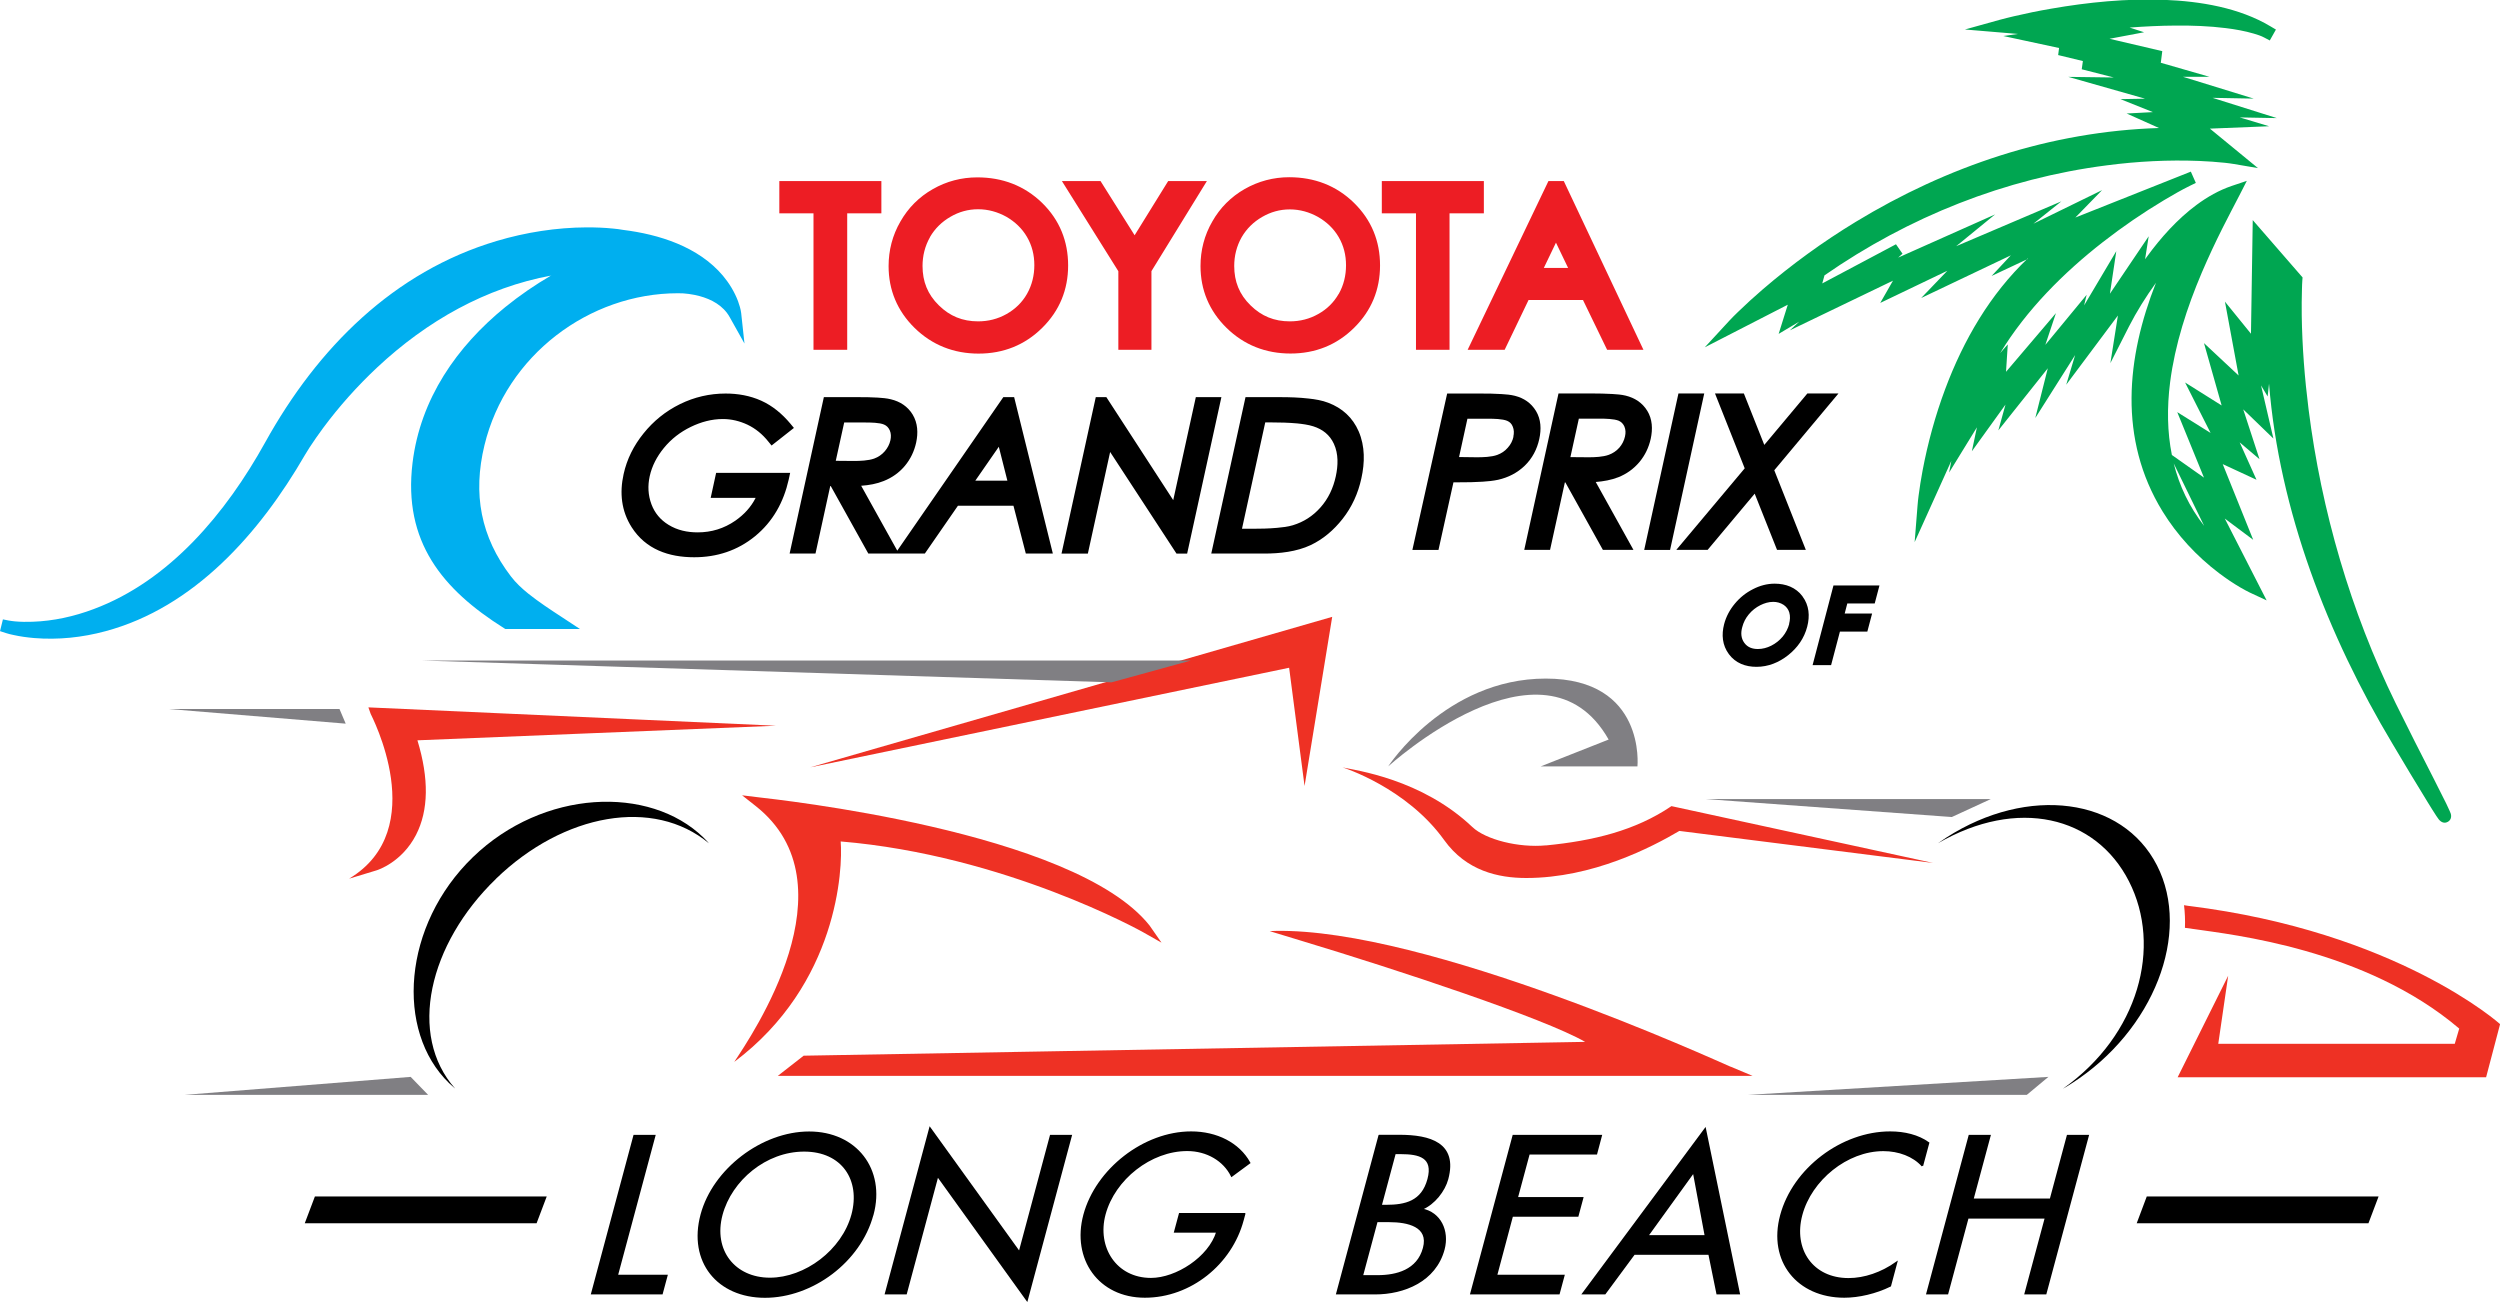 <svg xmlns="http://www.w3.org/2000/svg" id="a" width="325.57" height="169.56" viewBox="0 0 325.57 169.56"><path d="M206.15,39.07h-7.09l-3.11,6.48h-4.82l10.52-21.97h2l10.37,21.97h-4.73l-3.14-6.48ZM188.77,27.78v17.77h-4.37v-17.77h-4.45v-4.2h13.29v4.2h-4.46ZM167.89,23.08c3.26,0,6.13,1.08,8.43,3.33,2.29,2.24,3.4,5,3.4,8.15s-1.11,5.89-3.38,8.13c-2.25,2.23-5.05,3.35-8.28,3.35s-6.06-1.11-8.33-3.34c-2.26-2.22-3.39-4.95-3.39-8.05,0-2.05.5-4.02,1.54-5.81,1-1.77,2.42-3.2,4.22-4.23,1.78-1.01,3.73-1.53,5.8-1.53M145.64,35.32l-7.35-11.74h5.03l4.44,7.06,4.37-7.06h5.04l-7.22,11.73v10.24h-4.31v-10.23ZM127.45,46.05c-3.24,0-6.06-1.11-8.34-3.34-2.26-2.22-3.39-4.95-3.39-8.05,0-2.05.5-4.02,1.54-5.81,1.01-1.77,2.42-3.2,4.22-4.22,1.78-1.02,3.73-1.53,5.8-1.53,3.26,0,6.12,1.08,8.43,3.32,2.29,2.24,3.39,5.01,3.39,8.15s-1.11,5.89-3.38,8.13c-2.25,2.23-5.05,3.35-8.27,3.35M105.94,27.78h-4.45v-4.2h13.29v4.2h-4.45v17.77h-4.39v-17.77ZM202.63,31.6l-1.58,3.29h3.16l-1.58-3.29ZM174.33,38.3c.66-1.16.96-2.43.96-3.75s-.3-2.55-.96-3.68c-.65-1.11-1.56-1.97-2.69-2.62-1.13-.63-2.36-.98-3.67-.98s-2.49.34-3.6.98c-1.13.65-2.03,1.54-2.67,2.64-.66,1.16-.97,2.44-.97,3.75,0,2.01.66,3.7,2.13,5.13,1.42,1.4,3.08,2.08,5.11,2.08,1.32,0,2.57-.31,3.71-.96,1.13-.63,2.02-1.51,2.65-2.61M121.11,30.89c-.66,1.16-.97,2.44-.97,3.75,0,2.01.66,3.7,2.13,5.13,1.42,1.4,3.08,2.08,5.11,2.08,1.32,0,2.56-.31,3.71-.96,1.13-.64,2.02-1.51,2.65-2.61.66-1.16.96-2.43.96-3.75s-.3-2.55-.96-3.68c-.64-1.1-1.56-1.97-2.68-2.62-1.14-.63-2.37-.98-3.68-.98s-2.5.34-3.6.98c-1.13.65-2.03,1.54-2.67,2.64" fill="#ed1d24" fill-rule="evenodd" stroke-width="0"></path><path d="M71.8,35.88c-8.53,1.58-16.18,5.89-22.69,11.98-2.56,2.4-4.94,5.06-7.04,7.89-.62.84-1.21,1.69-1.78,2.56-.2.31-.4.63-.58.94h0c-5.92,10.24-14.46,19.86-25.97,22.95-3.02.82-6.19,1.15-9.31.89-.9-.08-1.81-.2-2.69-.4-.33-.07-.69-.15-1.01-.26l-.73-.24.38-1.53.74.15c.27.05.56.08.82.11.76.07,1.54.08,2.3.05,2.7-.09,5.42-.69,7.96-1.65,9.89-3.69,17.23-12.5,22.34-21.72,6.84-12.34,16.76-22.23,30.15-26.22,3.79-1.13,7.78-1.75,11.72-1.77,1.16,0,2.32.04,3.47.16.42.04.85.09,1.27.17,4.66.58,9.79,2.17,12.99,5.96.82.98,1.51,2.1,1.97,3.32.17.46.35,1.05.41,1.55l.43,3.97-1.93-3.45c-.84-1.5-2.37-2.32-3.95-2.74-.83-.22-1.9-.38-2.76-.36h-.03c-11.53,0-22.35,8.06-25.19,19.79-1.54,6.36-.49,11.94,3.45,17.09.66.86,1.43,1.57,2.26,2.24,1.38,1.1,2.89,2.09,4.36,3.05l2.36,1.55h-9.72l-.19-.12c-7.99-5.03-13.13-11.25-11.89-21.49,1.02-8.4,5.79-15.19,12.07-20.3,1.88-1.53,3.9-2.91,5.99-4.13" fill="#00afef" fill-rule="evenodd" stroke-width="0"></path><path d="M39.01,58.83s13.01-22.79,37.43-24.38c0,0-19.72,7.91-21.9,25.95-1.2,9.92,3.84,15.83,11.51,20.67h6.7c-3.92-2.56-5.59-3.86-6.82-5.47-4.09-5.35-5.2-11.2-3.6-17.82,2.86-11.84,13.78-20.43,25.97-20.43,0,0,5.37-.17,7.43,3.51,0,0-.91-8.37-14.68-10.08,0,0-27.73-5.33-45.79,27.24C19.98,85.58.97,81.64.97,81.64c0,0,20.81,6.96,38.04-22.81" fill="#00afef" fill-rule="evenodd" stroke-width="0"></path><path d="M264.1,33.71l-4.74,2.23,2.51-2.69-11.68,5.56,3.41-3.55-8.74,4.19,1.66-2.9-13.43,6.47,1.21-1.13-2.67,1.59,1.19-3.8-10.81,5.55,3.21-3.48c.36-.39.74-.76,1.12-1.13,1.04-1.01,2.11-1.98,3.21-2.93,3.78-3.25,7.86-6.21,12.12-8.8,5.92-3.6,12.25-6.55,18.86-8.65,6.68-2.12,13.62-3.35,20.63-3.57l-4.21-1.89,3.42-.18-4.23-1.69,3.21-.06-10-2.84,5.93.08-4.18-1.07.15-1.07-3.22-.78.12-.92-7.26-1.56,1.91-.27-6.91-.58,4.49-1.25c.62-.17,1.25-.32,1.87-.47,1.61-.38,3.23-.71,4.87-.99,4.82-.84,9.85-1.34,14.74-1.15,4.66.18,9.77,1.02,13.82,3.45l.71.42-.8,1.42-.72-.38c-.4-.22-.91-.38-1.35-.51-1.18-.35-2.44-.57-3.66-.72-2.16-.27-4.37-.35-6.55-.33-1.99.01-3.98.11-5.97.26l1.88.61-4.5.85,6.87,1.61-.19,1.5h-.05l6.38,1.84h-3.45l9.21,2.84-5.36-.1,8.38,2.64-4.83-.09,3.82,1.15-7.71.31,6.26,5.14-3.12-.53c-.38-.07-.79-.11-1.18-.16-1.11-.12-2.24-.19-3.35-.24-4-.16-8.05.05-12.02.57-13.27,1.7-25.81,6.71-36.78,14.33l-.29,1.05,9.6-5.1.85,1.23-.57.51,12.63-5.63-5.07,4.14,13.7-5.84-3.64,2.91,8.94-4.37-3.48,3.57,15.04-5.98.65,1.47-.72.35c-1.15.56-2.31,1.24-3.41,1.89-2.76,1.65-5.43,3.48-7.97,5.46-5.08,3.96-9.97,8.83-13.38,14.46l.99-1.13-.23,3.57,6.5-7.64-1.38,4.13,5.38-6.52-.33,1.38,4.19-7.06-.83,5.54,5.05-7.48-.47,2.99c.08-.11.16-.22.24-.33,1.82-2.5,3.99-4.92,6.48-6.76,1.39-1.03,2.92-1.9,4.57-2.46l1.96-.66-.94,1.84c-.74,1.44-1.5,2.86-2.22,4.3-.96,1.91-1.86,3.84-2.7,5.8-1.93,4.54-3.5,9.38-4.13,14.29-.42,3.31-.37,6.49.23,9.47l4.18,2.95-3.48-8.53,4.34,2.71-3.32-6.57,4.76,2.99-2.3-8.12,4.51,4.22-1.78-9.62,3.39,4.18.23-14.8,6.49,7.47-.03.35c-.03.4-.04.8-.05,1.19-.04,1.13-.04,2.27-.03,3.39.06,4.08.38,8.19.89,12.24,1.67,13.23,5.48,26.32,11.35,38.3,1.62,3.3,3.29,6.56,4.96,9.83.55,1.08,1.1,2.16,1.63,3.24.15.31.3.63.44.95.05.1.09.22.13.32.13.4.04.85-.37,1.08-.47.27-.9.04-1.19-.32-.11-.14-.21-.29-.31-.44-.37-.56-.73-1.15-1.09-1.73-1.56-2.53-3.09-5.09-4.61-7.65-8.43-14.08-14.77-30.39-16.09-46.91l-.18,1.66-.86-1.44,1.61,6.92-3.93-3.8,2.12,6.49-2.58-2.19,2.19,4.87-4.4-2.04,3.97,9.86-3.7-2.77,5.45,10.66-2.21-1.03c-.39-.19-.79-.41-1.17-.63-.98-.57-1.92-1.21-2.82-1.89-2.91-2.2-5.45-4.94-7.36-8.05-5.78-9.42-4.69-20.05-.85-29.77-1.31,1.82-2.52,3.74-3.53,5.72l-2.41,4.75.98-6.2-6.73,9.01,1.16-3.86-5.19,8.2,1.63-6.48-6.44,8.09.93-3.36-4.38,6.08.66-3.12-3.62,5.89.29-1.53-4.78,10.59.38-4.79c.03-.41.08-.82.13-1.23.14-1.1.32-2.2.52-3.28.68-3.6,1.66-7.18,2.94-10.61,2.39-6.41,5.89-12.41,10.77-17.04M283.08,60.35c.73,2.92,2.02,5.65,3.96,8.13l-3.96-8.13Z" fill="#00a651" fill-rule="evenodd" stroke-width="0"></path><path d="M233.1,41.63l7.51-4.49-2.93,2.73,10.91-5.26-1.67,2.91,10.49-5.01-3.43,3.56,11.51-5.48-2.55,2.73,10.6-4.98c-20.76,9.28-22.97,37.59-22.97,37.59l5.68-12.6-.74,3.94,3.79-6.19-.85,4,4.79-6.64-1.08,3.91,6.29-7.91-1.3,5.17,5.69-8.98-1.57,5.17,5.91-7.91-.69,4.3c3.03-5.96,7.82-11.03,7.82-11.03-17.3,33.04,9,45.27,9,45.27l-5.98-11.72,4.19,3.14-3.64-9.02,4.29,1.98-2.79-6.21,3.14,2.67-2.25-6.87,4.31,4.17-2.18-9.36,2.33,3.89,1.24-11.25.1,6.85c.24,19.27,7.78,37.69,16.21,51.79,11.08,18.5,4.77,7.35-1.04-4.49-14.18-28.89-12.25-55.55-12.25-55.55l-4.83-5.55-.23,14.91-2.77-3.41,1.64,8.88-4.17-3.9,2.07,7.32-4.04-2.54,3.32,6.54-4.69-2.93,3.58,8.78-4.29-3.02,5.48,11.23c-17.61-14.72-3.31-39.64.84-47.73-7.62,2.58-13.01,12.58-13.01,12.58l.5-3.22-5,7.42.74-4.98-4.8,8.11.77-3.22-5.97,7.23,1.44-4.3-5.32,6.25.23-3.61-3.57,4.1c6.64-17.48,27.96-27.95,27.96-27.95l-17.97,7.15,2.86-2.93-11.41,5.57,4.78-3.81-13.51,5.76,4.79-3.91-11.85,5.28,4.08-3.62-10.67,5.67.89-3.23c27.65-19.33,54.2-14.81,54.2-14.81l-5.53-4.53,4.93-.19-4.85-1.46,5.1.09-8.36-2.63,5.23.1-8.86-2.74h3.08l-6.76-1.95,5.61.1-9.99-2.35,5.14-.97-2.61-.84c16-1.81,21.33.62,22.05,1.01-11.88-7.11-34.65-.76-34.65-.76l9.73.81-4.63.65,8.22,1.76-4.96-.1,8.49,2.06-5.42-.21,10.28,2.64-6.63-.1,9.32,2.65-4.69.08,3.91,1.56-3.77.19,4.56,2.05c-35.53-.78-59.17,24.81-59.17,24.81l8.39-4.3-1.13,3.61Z" fill="#00a651" fill-rule="evenodd" stroke-width="0"></path><polygon points="240.57 78.59 240.23 79.9 243.8 79.9 243.18 82.25 239.61 82.25 238.46 86.62 236.05 86.62 238.77 76.24 244.76 76.24 244.14 78.59 240.57 78.59" fill-rule="evenodd" stroke-width="0"></polygon><path d="M234.74,77.66c-.88-1.17-2.18-1.65-3.63-1.65-.99,0-1.94.26-2.81.71-.92.46-1.72,1.1-2.38,1.9-.65.78-1.13,1.67-1.39,2.66-.36,1.38-.24,2.75.62,3.91.87,1.17,2.16,1.65,3.59,1.65,1.54,0,2.93-.57,4.13-1.52,1.21-.96,2.09-2.2,2.48-3.71.36-1.39.26-2.78-.62-3.95M233.01,81.24c-.16.61-.45,1.17-.85,1.66-.42.5-.92.9-1.5,1.19-.54.27-1.12.43-1.73.43-.72,0-1.34-.21-1.77-.8-.45-.61-.47-1.34-.27-2.05.16-.62.44-1.17.85-1.66h0c.42-.51.93-.91,1.51-1.2.53-.26,1.08-.43,1.67-.43.49,0,.94.12,1.36.39.35.24.6.56.73.97.15.49.11,1.02-.02,1.51" fill-rule="evenodd" stroke-width="0"></path><polygon points="218.58 51.24 221.94 51.24 217.49 71.62 214.12 71.62 218.58 51.24" fill-rule="evenodd" stroke-width="0"></polygon><polygon points="229.76 57.94 235.37 51.24 239.42 51.24 231.06 61.24 235.17 71.61 231.42 71.61 228.51 64.29 222.38 71.61 218.3 71.61 227.21 60.99 223.34 51.24 227.1 51.24 229.76 57.94" fill-rule="evenodd" stroke-width="0"></polygon><path d="M200.02,53.51c-.63-1.03-1.56-1.66-2.72-1.96-.54-.14-1.18-.2-1.74-.23-.91-.06-1.83-.07-2.75-.07h-4.35l-4.53,20.37h3.4l1.95-8.81h.78c1.01,0,2.02-.01,3.03-.08.66-.04,1.36-.11,2.01-.25,1.32-.3,2.5-.9,3.47-1.84.98-.95,1.6-2.14,1.89-3.48.27-1.24.24-2.54-.44-3.65M197.1,56.86c-.12.55-.37,1.03-.74,1.44-.38.44-.83.74-1.37.94-.76.28-1.87.31-2.67.31l-2.31-.03,1.09-4.99h2.77c.64,0,1.8.02,2.4.27.35.15.59.39.73.75h0c.18.42.18.87.08,1.31" fill-rule="evenodd" stroke-width="0"></path><path d="M214.52,53.5c-.64-1.05-1.63-1.69-2.82-1.98-.54-.13-1.16-.18-1.71-.21-.89-.05-1.79-.07-2.68-.07h-4.35l-4.46,20.37h3.36l1.93-8.79h.06l4.89,8.79h3.98l-4.91-8.84c1.01-.08,2.02-.26,2.94-.62,1.08-.43,2-1.09,2.75-1.98.74-.89,1.22-1.9,1.47-3.03.27-1.25.23-2.54-.46-3.66M211.62,56.84c-.12.54-.37,1.03-.73,1.45-.38.43-.84.74-1.38.94-.76.28-1.83.32-2.63.32l-2.37-.02,1.1-5.01h2.76c.63,0,1.83.02,2.43.27.35.16.58.4.74.75.18.42.18.86.08,1.29" fill-rule="evenodd" stroke-width="0"></path><path d="M116.85,71.71l13.81-19.99h1.41l5.04,20.37h-3.52l-1.61-6.23h-7.23l-4.31,6.23h-7.36l-4.89-8.79h-.07l-1.92,8.79h-3.37l4.46-20.37h4.35c.89,0,1.79,0,2.67.06.55.04,1.17.08,1.71.22,1.2.29,2.18.92,2.83,1.98.68,1.12.73,2.41.46,3.66-.25,1.13-.73,2.14-1.47,3.03-.75.89-1.67,1.54-2.75,1.97-.91.37-1.93.55-2.94.62l4.7,8.45ZM98.39,64.84h-5.84s.71-3.26.71-3.26h9.64l-.19.88c-.66,2.93-2.05,5.46-4.38,7.37-2.29,1.87-4.97,2.74-7.93,2.74-3.31,0-6.3-1.03-8.14-3.91-1.35-2.12-1.59-4.48-1.05-6.91.43-1.97,1.33-3.74,2.59-5.3,1.3-1.62,2.88-2.9,4.75-3.82,1.87-.92,3.86-1.38,5.94-1.38,1.6,0,3.17.27,4.64.93,1.49.67,2.74,1.73,3.79,2.98l.47.57-2.91,2.29-.45-.55c-.74-.92-1.63-1.66-2.7-2.17-1.01-.47-2.08-.73-3.2-.73-1.46,0-2.86.39-4.16,1.02-1.38.67-2.56,1.58-3.53,2.77-.88,1.08-1.53,2.3-1.83,3.66-.27,1.24-.22,2.46.23,3.66.43,1.14,1.17,2.02,2.21,2.66,1.16.72,2.46.99,3.81.99,1.79,0,3.42-.5,4.9-1.52,1.13-.79,2.03-1.76,2.64-2.96M152.79,65.12l2.94-13.4h3.33l-4.46,20.37h-1.39l-8.64-13.23-2.9,13.23h-3.43l4.46-20.37h1.38l8.7,13.4ZM157.74,72.09l4.46-20.37h4.5c1.23,0,2.49.04,3.71.18.85.09,1.77.24,2.56.55,1.83.69,3.19,1.93,3.97,3.73.84,1.95.8,4.08.35,6.11-.42,1.95-1.23,3.74-2.46,5.3-1.13,1.43-2.5,2.62-4.15,3.4-1.83.86-4.02,1.1-6.03,1.1h-6.92ZM109.94,55.01l-1.1,5,2.36.02c.8,0,1.88-.04,2.64-.31.54-.2,1-.51,1.38-.95.36-.42.62-.9.74-1.45.09-.43.09-.88-.09-1.28-.16-.35-.39-.6-.74-.75-.58-.26-1.79-.27-2.43-.27h-2.76ZM130.08,58.17l-3.07,4.43h4.18l-1.12-4.43ZM161.73,68.86h1.29c1.09,0,2.2-.02,3.29-.12.67-.06,1.41-.14,2.06-.34,1.41-.43,2.59-1.19,3.57-2.29,1.05-1.17,1.69-2.56,2.02-4.09.3-1.39.36-2.9-.25-4.22-.54-1.17-1.46-1.89-2.68-2.28-.65-.21-1.43-.31-2.1-.38-1.12-.1-2.27-.13-3.4-.13h-.76l-3.03,13.85Z" fill-rule="evenodd" stroke-width="0"></path><path d="M102.36,55.61l-1.78,1.39c-.83-1.04-1.81-1.83-2.95-2.36-1.14-.54-2.31-.81-3.5-.81-1.48,0-2.98.36-4.48,1.09-1.51.73-2.76,1.72-3.77,2.97-1.01,1.25-1.67,2.57-1.97,3.96-.31,1.43-.23,2.78.25,4.06.49,1.28,1.32,2.29,2.51,3.02,1.19.73,2.58,1.1,4.19,1.1,1.95,0,3.72-.55,5.3-1.65,1.59-1.1,2.7-2.52,3.33-4.27h-6.04l.4-1.83h8.16c-.66,2.93-2.03,5.25-4.13,6.97-2.1,1.72-4.59,2.58-7.47,2.58-3.5,0-6.02-1.2-7.53-3.58-1.17-1.83-1.49-3.96-.96-6.37.39-1.8,1.21-3.47,2.44-5.01,1.24-1.55,2.74-2.75,4.51-3.63,1.76-.87,3.63-1.31,5.61-1.31,1.61,0,3.05.29,4.34.87,1.29.58,2.47,1.51,3.53,2.78M109.36,54.29l-1.41,6.43,3.25.03c1.27,0,2.23-.12,2.88-.36.66-.24,1.22-.62,1.67-1.15s.76-1.12.9-1.77c.13-.64.09-1.21-.14-1.73-.23-.53-.6-.89-1.11-1.12-.51-.22-1.42-.33-2.72-.33h-3.33ZM107.88,52.44h3.77c2.1,0,3.51.09,4.21.26,1.07.26,1.86.81,2.39,1.66.52.84.64,1.89.37,3.13-.23,1.03-.67,1.93-1.32,2.72-.66.78-1.48,1.37-2.47,1.77-.99.4-2.28.6-3.87.61l4.88,8.8h-2.34l-4.89-8.8h-1.07l-1.93,8.8h-1.89l4.15-18.94ZM130.39,56.46l-4.75,6.86h6.48l-1.73-6.86ZM131.51,52.44l4.69,18.94h-2.05l-1.61-6.23h-8.16l-4.31,6.23h-2.11l13.09-18.94h.46ZM139.14,71.37l4.14-18.94h.41l9.43,14.52,3.18-14.52h1.86l-4.14,18.94h-.42l-9.36-14.34-3.14,14.34h-1.96ZM160.84,69.58h2.19c2.62,0,4.47-.16,5.56-.49,1.53-.47,2.83-1.3,3.91-2.51,1.08-1.2,1.81-2.68,2.19-4.41.4-1.83.3-3.39-.3-4.68-.6-1.3-1.64-2.18-3.11-2.66-1.11-.36-3.02-.54-5.74-.54h-1.34l-3.35,15.29ZM158.63,71.37l4.14-18.94h3.93c2.83,0,4.83.23,6.02.69,1.7.65,2.88,1.76,3.57,3.35.69,1.59.79,3.48.3,5.68-.41,1.9-1.18,3.56-2.32,5.01-1.14,1.44-2.44,2.5-3.9,3.2-1.46.69-3.37,1.03-5.73,1.03h-6.02Z" fill-rule="evenodd" stroke-width="0"></path><polygon points="167.88 86.96 169.89 102.36 173.49 80.33 105.51 99.93 167.88 86.96" fill="#ee3124" fill-rule="evenodd" stroke-width="0"></polygon><path d="M268.69,141.76c.38-.22.77-.45,1.14-.7,10.63-6.82,15.59-19.52,11.07-28.36-4.51-8.84-16.78-10.46-27.41-3.64-.38.25-.75.5-1.12.76,10.35-6,20.53-3.58,24.88,4.95,4.35,8.52,1.28,20.02-8.57,26.99" fill-rule="evenodd" stroke-width="0"></path><path d="M64.6,114.43c8.82-8.52,20.52-10.61,27.72-4.61-.23-.26-.46-.51-.72-.76-7.04-6.83-20.87-6.27-30.01,2.56-9.15,8.84-10.15,22.61-3.1,29.44.25.24.51.47.78.7-6.19-6.97-3.48-18.81,5.34-27.33" fill-rule="evenodd" stroke-width="0"></path><path d="M47.97,92.11l.3.85c.05.16,7.93,15.04-2.81,21.47l3.59-1.09c.13-.04,3.28-1.04,5.12-4.6,1.65-3.2,1.71-7.34.19-12.33l46.7-1.9-53.08-2.39Z" fill="#ee3124" fill-rule="evenodd" stroke-width="0"></path><path d="M109.48,109.58c21.44,1.79,39.23,11.73,39.4,11.83l2.38,1.35-1.56-2.24c-9.82-12.35-49.1-16.46-50.85-16.68l-2.21-.27,1.75,1.38c12.98,10.21-.51,29.91-2.77,33.34,13.5-10.13,14.15-25.16,13.86-28.71" fill="#ee3124" fill-rule="evenodd" stroke-width="0"></path><path d="M201.32,110.09c-3.53.34-7.84-.74-9.58-2.39-6.62-6.28-15.21-7.38-16.89-7.76.13.04,8.32,2.63,13.23,9.47,2.88,4.01,7.05,4.93,10.68,4.93,8.65,0,16.34-4.01,19.94-6.13l33.04,4.17-34.07-7.4c-4.7,3.19-10.19,4.52-16.36,5.12" fill="#ee3124" fill-rule="evenodd" stroke-width="0"></path><path d="M225.38,138.92c-1.72-.72-39.55-18.1-59.34-17.69l-.69.03,4.04,1.23c12.76,3.85,31.65,10.1,37.04,13.19l-101.77,1.8-3.37,2.63h126.95l-2.86-1.2Z" fill="#ee3124" fill-rule="evenodd" stroke-width="0"></path><path d="M284.98,117.97l-.56-.09c.12.97.16,1.96.12,2.95l1.31.18c4.64.69,22.18,2.52,34.41,12.94l-.58,1.98h-30.8l1.29-8.86-6.58,13.22h40.17l1.82-6.92s-13.38-12.04-40.59-15.4" fill="#ee3124" fill-rule="evenodd" stroke-width="0"></path><polygon points="77.25 86.02 71.14 86.02 54.92 86.02 72.14 86.56 78.71 86.77 144.75 88.86 155.08 86.02 77.25 86.02" fill="#807f83" fill-rule="evenodd" stroke-width="0"></polygon><polygon points="44.21 92.33 21.93 92.33 45.02 94.24 44.21 92.33" fill="#807f83" fill-rule="evenodd" stroke-width="0"></polygon><polygon points="266.76 140.24 227.66 142.58 263.95 142.58 266.76 140.24" fill="#807f83" fill-rule="evenodd" stroke-width="0"></polygon><polygon points="254.18 106.4 259.26 104.06 222.11 104.06 254.18 106.4" fill="#807f83" fill-rule="evenodd" stroke-width="0"></polygon><polygon points="53.48 140.24 24.07 142.58 55.75 142.58 53.48 140.24" fill="#807f83" fill-rule="evenodd" stroke-width="0"></polygon><path d="M201.3,88.37c-13.08,0-20.52,11.44-20.52,11.44,0,0,20.25-18.45,28.71-3.5l-8.86,3.5h12.61s1.14-11.44-11.94-11.44" fill="#807f83" fill-rule="evenodd" stroke-width="0"></path><polygon points="80.36 166.12 86.83 166.12 86.2 168.46 77.08 168.46 82.59 147.9 85.25 147.9 80.36 166.12" stroke-width="0"></polygon><polygon points="80.36 166.12 86.83 166.12 86.2 168.46 77.08 168.46 82.59 147.9 85.25 147.9 80.36 166.12" fill="none" stroke="#000" stroke-miterlimit="10" stroke-width=".22"></polygon><path d="M113.64,158.18c-1.64,6.11-7.87,10.72-14.02,10.72s-9.92-4.61-8.28-10.72c1.58-5.89,7.93-10.72,14.03-10.72s9.86,4.83,8.28,10.72M110.99,158.18c1.21-4.53-1.27-8.32-6.27-8.32s-9.51,3.79-10.73,8.32c-1.25,4.69,1.67,8.32,6.27,8.32s9.47-3.63,10.73-8.32" stroke-width="0"></path><path d="M113.64,158.18c-1.64,6.11-7.87,10.72-14.02,10.72s-9.92-4.61-8.28-10.72c1.58-5.89,7.93-10.72,14.03-10.72s9.86,4.83,8.28,10.72ZM110.99,158.18c1.21-4.53-1.27-8.32-6.27-8.32s-9.51,3.79-10.73,8.32c-1.25,4.69,1.67,8.32,6.27,8.32s9.47-3.63,10.73-8.32Z" fill="none" stroke="#000" stroke-miterlimit="10" stroke-width=".22"></path><polygon points="121.11 146.92 132.76 163.09 136.83 147.9 139.48 147.9 133.74 169.31 122.1 153.13 117.99 168.46 115.34 168.46 121.11 146.92" stroke-width="0"></polygon><polygon points="121.11 146.92 132.76 163.09 136.83 147.9 139.48 147.9 133.74 169.31 122.1 153.13 117.99 168.46 115.34 168.46 121.11 146.92" fill="none" stroke="#000" stroke-miterlimit="10" stroke-width=".22"></polygon><path d="M162.07,158.1l-.22.81c-1.51,5.65-6.8,9.98-12.76,9.98s-9.43-4.96-7.9-10.67c1.59-5.92,7.8-10.77,13.93-10.77,3.31,0,6.19,1.44,7.6,3.98l-2.32,1.71c-.99-2.02-3.2-3.35-5.79-3.35-4.77,0-9.5,3.74-10.74,8.34-1.16,4.31,1.42,8.4,6.02,8.4,3.3,0,7.6-2.76,8.61-6.11h-5.5l.63-2.34h8.44Z" stroke-width="0"></path><path d="M162.07,158.1l-.22.81c-1.51,5.65-6.8,9.98-12.76,9.98s-9.43-4.96-7.9-10.67c1.59-5.92,7.8-10.77,13.93-10.77,3.31,0,6.19,1.44,7.6,3.98l-2.32,1.71c-.99-2.02-3.2-3.35-5.79-3.35-4.77,0-9.5,3.74-10.74,8.34-1.16,4.31,1.42,8.4,6.02,8.4,3.3,0,7.6-2.76,8.61-6.11h-5.5l.63-2.34h8.44Z" fill="none" stroke="#000" stroke-miterlimit="10" stroke-width=".22"></path><path d="M179.62,147.89h2.6c4.01,0,7.52,1.01,6.28,5.65-.4,1.5-1.72,3.24-3.34,3.9v.05c2.39.44,3.5,2.81,2.86,5.21-1.11,4.12-5.19,5.76-8.94,5.76h-4.97l5.51-20.57ZM177.38,166.17h2.03c2.46,0,5.22-.71,6-3.63.78-2.89-2.11-3.49-4.48-3.49h-1.63l-1.91,7.12ZM179.83,157.01h.67c2.51,0,4.71-.49,5.5-3.44.77-2.89-1.13-3.38-3.61-3.38h-.73l-1.83,6.82Z" stroke-width="0"></path><path d="M179.62,147.89h2.6c4.01,0,7.52,1.01,6.28,5.65-.4,1.5-1.72,3.24-3.34,3.9v.05c2.39.44,3.5,2.81,2.86,5.21-1.11,4.12-5.19,5.76-8.94,5.76h-4.97l5.51-20.57ZM177.38,166.17h2.03c2.46,0,5.22-.71,6-3.63.78-2.89-2.11-3.49-4.48-3.49h-1.63l-1.91,7.12ZM179.83,157.01h.67c2.51,0,4.71-.49,5.5-3.44.77-2.89-1.13-3.38-3.61-3.38h-.73l-1.83,6.82Z" fill="none" stroke="#000" stroke-miterlimit="10" stroke-width=".22"></path><polygon points="197.08 147.9 208.51 147.9 207.89 150.24 199.11 150.24 197.56 156 206.09 156 205.46 158.34 196.93 158.34 194.86 166.12 203.64 166.12 203.01 168.46 191.57 168.46 197.08 147.9" stroke-width="0"></polygon><polygon points="197.08 147.9 208.51 147.9 207.89 150.24 199.11 150.24 197.56 156 206.09 156 205.46 158.34 196.93 158.34 194.86 166.12 203.64 166.12 203.01 168.46 191.57 168.46 197.08 147.9" fill="none" stroke="#000" stroke-miterlimit="10" stroke-width=".22"></polygon><path d="M212.81,163.3l-3.81,5.16h-2.85l15.91-21.44,4.42,21.44h-2.85l-1.05-5.16h-9.77ZM220.55,152.64l-6.01,8.32h7.57l-1.55-8.32Z" stroke-width="0"></path><path d="M212.81,163.3l-3.81,5.16h-2.85l15.91-21.44,4.42,21.44h-2.85l-1.05-5.16h-9.77ZM220.55,152.64l-6.01,8.32h7.57l-1.55-8.32Z" fill="none" stroke="#000" stroke-miterlimit="10" stroke-width=".22"></path><path d="M250.35,151.82c-1.17-1.31-3.08-2.02-5.08-2.02-4.77,0-9.44,3.84-10.66,8.4-1.21,4.5,1.38,8.35,6.12,8.35,2.09,0,4.3-.76,6.24-2.13l-.81,3.03c-1.89.93-4.12,1.44-5.98,1.44-6.07,0-9.85-4.66-8.25-10.61,1.63-6.08,7.95-10.83,14.22-10.83,1.87,0,3.64.43,4.99,1.39l-.8,2.97Z" stroke-width="0"></path><path d="M250.35,151.82c-1.17-1.31-3.08-2.02-5.08-2.02-4.77,0-9.44,3.84-10.66,8.4-1.21,4.5,1.38,8.35,6.12,8.35,2.09,0,4.3-.76,6.24-2.13l-.81,3.03c-1.89.93-4.12,1.44-5.98,1.44-6.07,0-9.85-4.66-8.25-10.61,1.63-6.08,7.95-10.83,14.22-10.83,1.87,0,3.64.43,4.99,1.39l-.8,2.97Z" fill="none" stroke="#000" stroke-miterlimit="10" stroke-width=".22"></path><polygon points="267.04 156.19 269.26 147.9 271.92 147.9 266.4 168.46 263.75 168.46 266.4 158.59 256.26 158.59 253.61 168.46 250.96 168.46 256.47 147.9 259.13 147.9 256.9 156.19 267.04 156.19" stroke-width="0"></polygon><polygon points="267.04 156.19 269.26 147.9 271.92 147.9 266.4 168.46 263.75 168.46 266.4 158.59 256.26 158.59 253.61 168.46 250.96 168.46 256.47 147.9 259.13 147.9 256.9 156.19 267.04 156.19" fill="none" stroke="#000" stroke-miterlimit="10" stroke-width=".22"></polygon><polygon points="69.88 159.3 39.69 159.3 41.01 155.81 71.2 155.81 69.88 159.3" stroke-width="0"></polygon><polygon points="308.44 159.3 278.26 159.3 279.57 155.81 309.76 155.81 308.44 159.3" stroke-width="0"></polygon></svg>